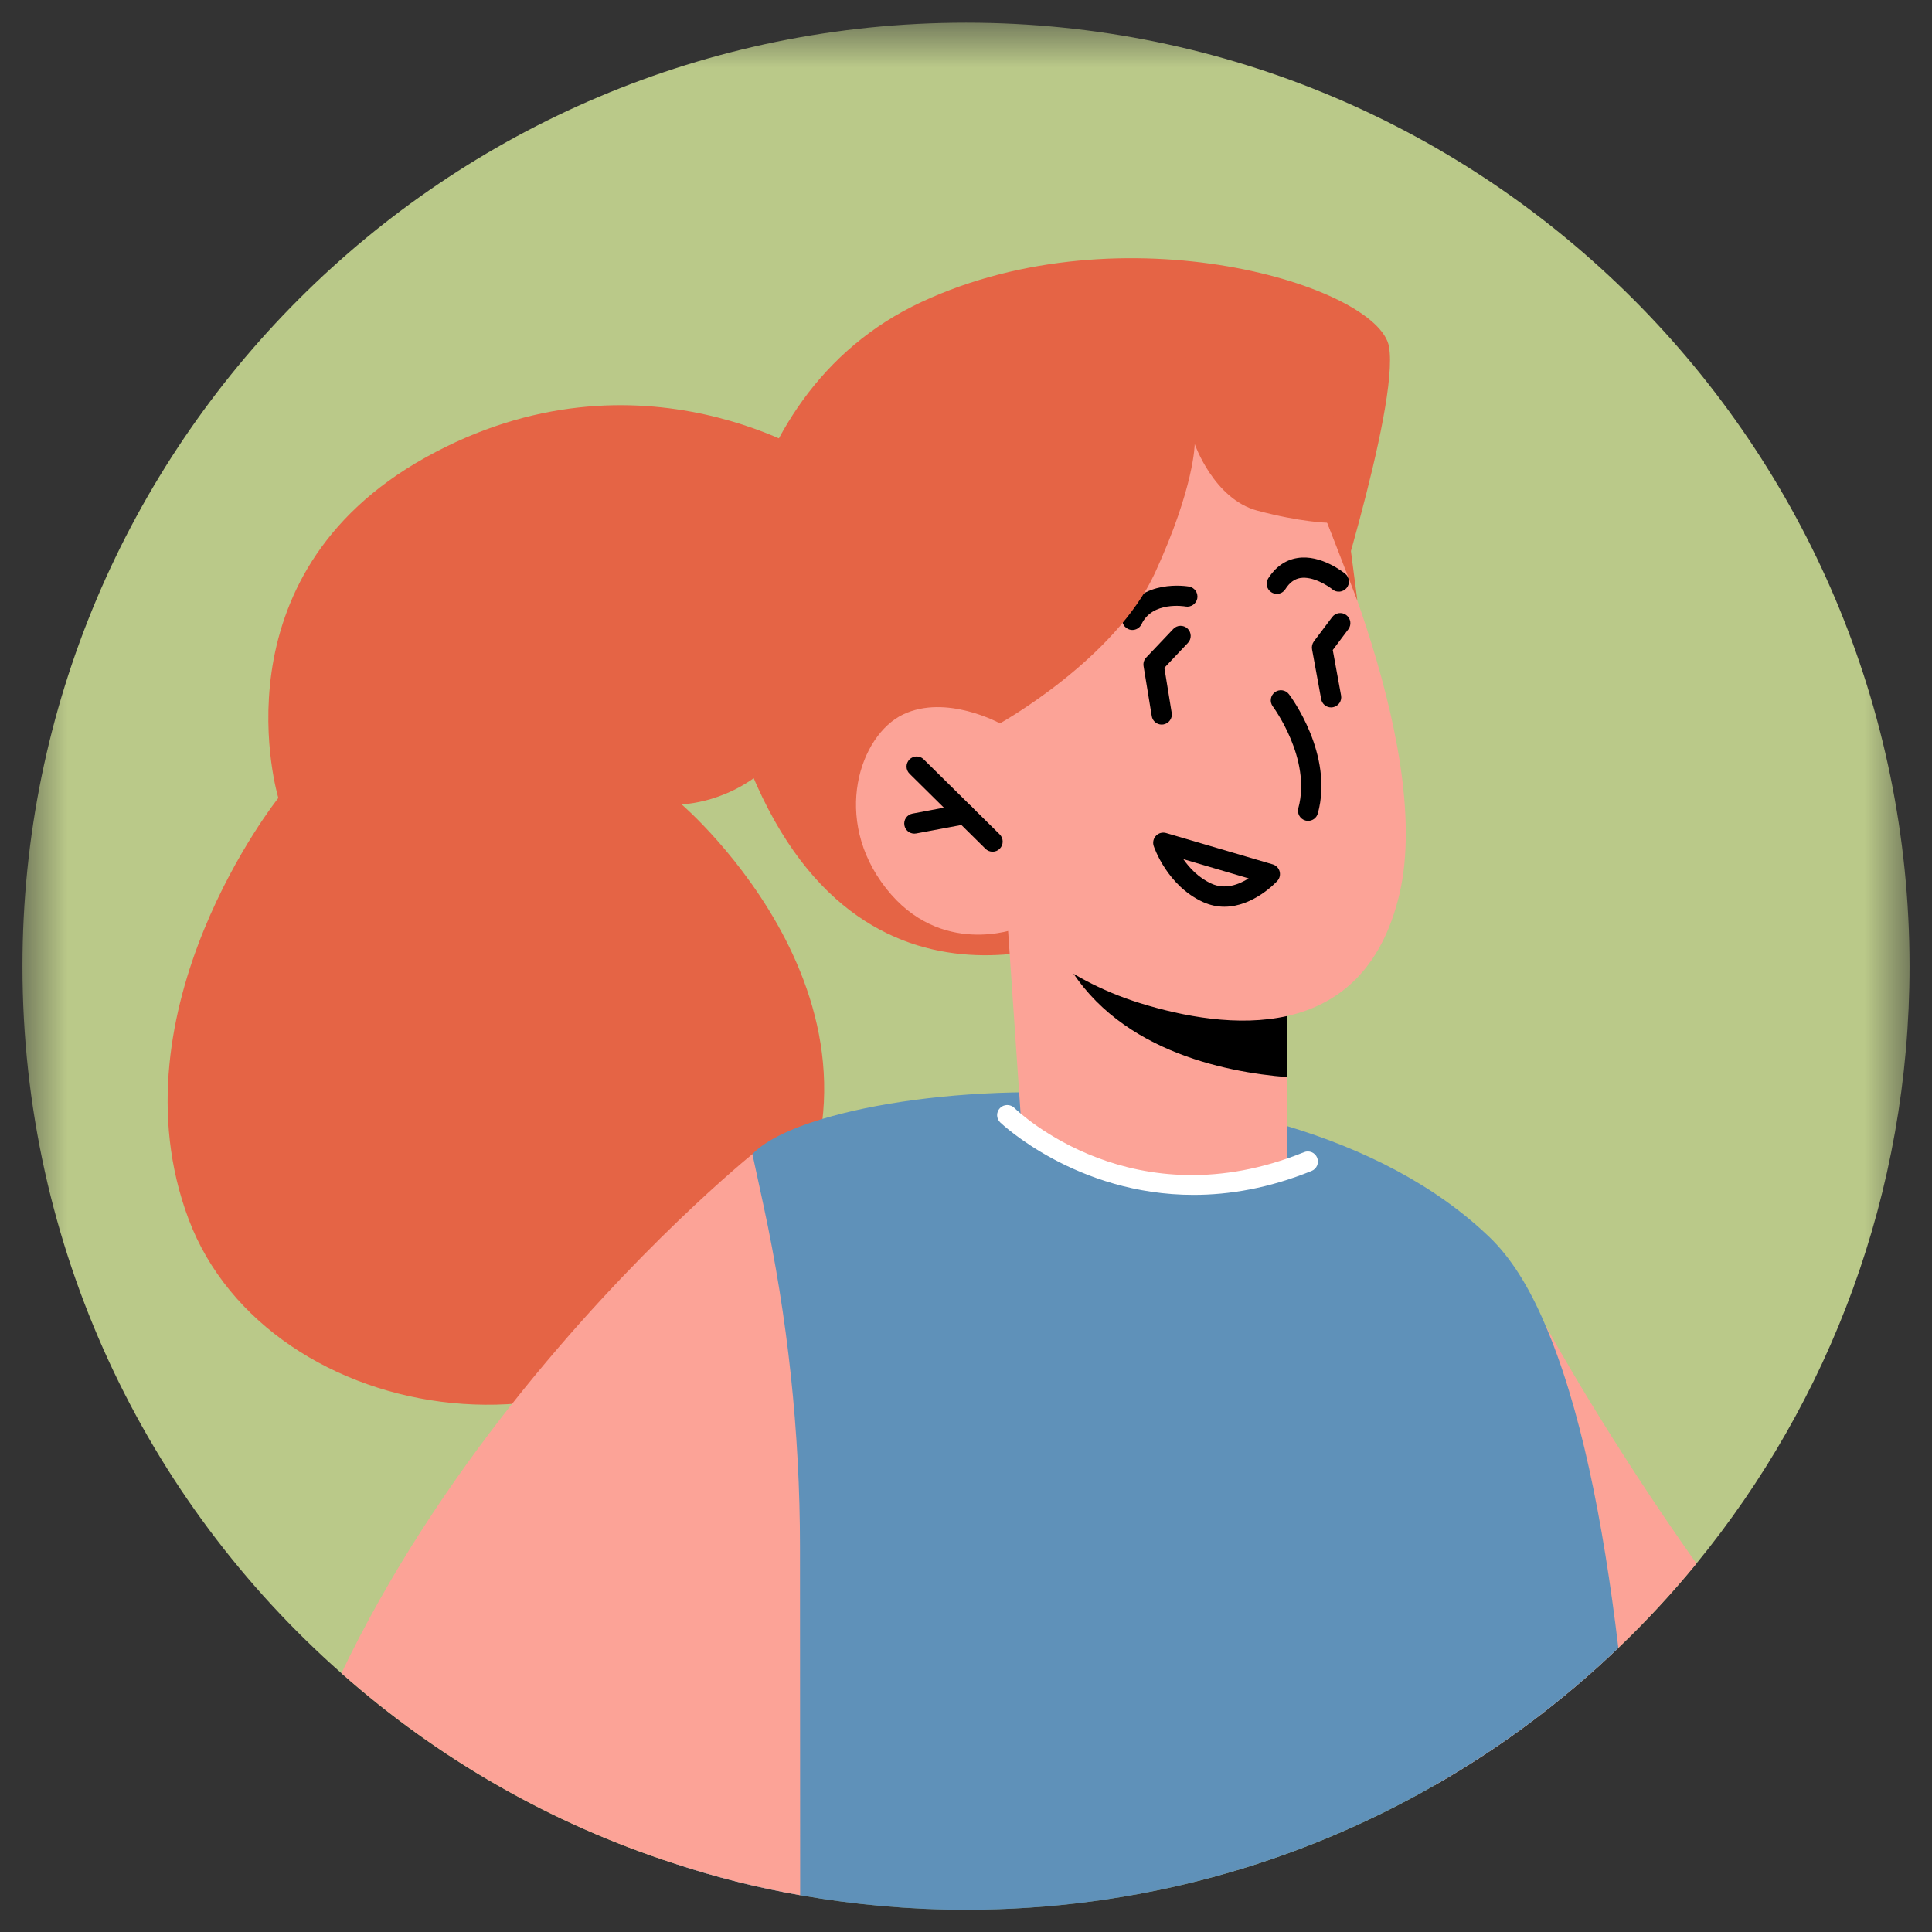<svg width="43" height="43" viewBox="0 0 43 43" fill="none" xmlns="http://www.w3.org/2000/svg">
<rect x="0" y="0" width="43" height="43" fill="#333333" stroke="none"/>
<mask id="mask0_0_4562" style="mask-type:alpha" maskUnits="userSpaceOnUse" x="0" y="0" width="43" height="43">
<path fill-rule="evenodd" clip-rule="evenodd" d="M0.5 0.505H42.5V42.505H0.5V0.505Z" fill="white"/>
</mask>
<g mask="url(#mask0_0_4562)">
<path fill-rule="evenodd" clip-rule="evenodd" d="M42.5 21.507C42.5 26.552 40.721 31.177 37.757 34.799C37.217 35.461 36.636 36.087 36.019 36.677C34.789 37.857 33.42 38.884 31.929 39.735C28.857 41.496 25.299 42.505 21.502 42.505C20.241 42.505 19.007 42.392 17.809 42.181C16.859 42.014 15.931 41.78 15.03 41.483C12.255 40.591 9.733 39.132 7.598 37.24C3.243 33.398 0.5 27.773 0.5 21.507C0.5 9.91 9.904 0.505 21.502 0.505C33.096 0.505 42.5 9.91 42.5 21.507Z" fill="#BAC989"/>
</g>
<path fill-rule="evenodd" clip-rule="evenodd" d="M18.304 10.262C18.304 10.262 14.26 7.521 9.478 10.178C4.695 12.833 6.195 17.76 6.195 17.76C6.195 17.76 2.445 22.462 4.197 27.133C5.949 31.804 13.74 33.132 17.2 27.864C20.66 22.596 15.167 17.9 15.167 17.9C15.167 17.9 19.624 17.876 18.304 10.262Z" fill="#E56445"/>
<path fill-rule="evenodd" clip-rule="evenodd" d="M37.757 34.799C37.216 35.461 36.635 36.087 36.018 36.677C34.789 37.857 33.419 38.884 31.929 39.735C31.969 33.592 34.379 29.461 34.379 29.461C34.545 29.768 35.798 32.029 37.757 34.799Z" fill="#FCA397"/>
<path fill-rule="evenodd" clip-rule="evenodd" d="M29.424 14.411C29.424 14.411 31.151 9.069 30.915 7.717C30.679 6.367 25.012 4.622 20.509 6.722C16.006 8.82 15.704 14.741 16.719 17.19C19.333 23.496 24.767 20.594 24.767 20.594C24.767 20.594 33.426 17.955 29.424 14.411Z" fill="#E56445"/>
<path fill-rule="evenodd" clip-rule="evenodd" d="M36.019 36.677C34.789 37.857 33.42 38.884 31.929 39.735C28.858 41.496 25.299 42.505 21.503 42.505C20.241 42.505 19.007 42.392 17.809 42.181C16.859 42.014 15.931 41.78 15.03 41.483C15.26 37.028 15.562 32.434 15.936 29.345C16.174 27.367 16.445 26.007 16.746 25.687C17.017 25.399 17.557 25.128 18.305 24.903C19.462 24.557 21.084 24.322 22.881 24.309C24.732 24.286 26.759 24.503 28.641 25.061C30.348 25.575 31.938 26.367 33.154 27.538C33.623 27.988 34.033 28.642 34.38 29.461C35.168 31.277 35.681 33.835 36.019 36.677Z" fill="#5F91B9"/>
<path fill-rule="evenodd" clip-rule="evenodd" d="M28.637 21.398L28.642 21.53L28.639 24.029L28.644 25.988C28.644 25.988 28.822 26.437 26.644 26.381C23.724 26.293 22.731 25.021 22.731 25.021L22.418 20.441L23.308 20.58L28.637 21.398Z" fill="#FCA397"/>
<path fill-rule="evenodd" clip-rule="evenodd" d="M28.646 21.665L28.639 23.972C27.263 23.863 24.747 23.374 23.651 21.262C23.566 21.09 23.508 20.935 23.486 20.805L28.636 21.63L28.646 21.665Z" fill="black"/>
<path fill-rule="evenodd" clip-rule="evenodd" d="M29.081 10.605C29.081 10.605 31.95 16.492 31.147 19.9C30.343 23.308 27.252 22.906 25.388 22.331C23.525 21.756 22.625 20.665 22.625 20.665C22.625 20.665 20.934 21.319 19.72 19.771C18.506 18.224 19.137 16.362 20.099 15.902C21.061 15.441 22.255 16.1 22.255 16.1L21.27 14.395C21.27 14.395 24.742 5.379 29.081 10.605Z" fill="#FCA397"/>
<path fill-rule="evenodd" clip-rule="evenodd" d="M29.114 18.27C29.095 18.27 29.075 18.267 29.055 18.262C28.935 18.229 28.864 18.106 28.897 17.985C29.194 16.889 28.337 15.734 28.329 15.723C28.254 15.623 28.273 15.483 28.373 15.408C28.471 15.333 28.612 15.351 28.688 15.451C28.729 15.505 29.688 16.791 29.331 18.104C29.304 18.204 29.213 18.27 29.114 18.27Z" fill="black"/>
<path fill-rule="evenodd" clip-rule="evenodd" d="M22.091 18.956C22.034 18.956 21.977 18.935 21.933 18.891L20.244 17.221C20.155 17.134 20.154 16.992 20.242 16.903C20.329 16.815 20.471 16.813 20.56 16.902L22.25 18.571C22.338 18.659 22.339 18.801 22.251 18.89C22.208 18.934 22.15 18.956 22.091 18.956Z" fill="black"/>
<path fill-rule="evenodd" clip-rule="evenodd" d="M20.35 18.554C20.244 18.554 20.149 18.478 20.129 18.37C20.106 18.248 20.187 18.131 20.309 18.108L21.43 17.897C21.553 17.875 21.67 17.955 21.693 18.077C21.716 18.199 21.636 18.317 21.513 18.34L20.392 18.55C20.378 18.552 20.364 18.554 20.35 18.554Z" fill="black"/>
<path fill-rule="evenodd" clip-rule="evenodd" d="M26.337 19.122C26.474 19.319 26.678 19.537 26.961 19.666C27.266 19.807 27.573 19.688 27.791 19.55L26.337 19.122ZM27.25 20.181C27.098 20.181 26.938 20.15 26.774 20.076C25.978 19.712 25.689 18.863 25.677 18.828C25.651 18.748 25.671 18.661 25.729 18.601C25.787 18.54 25.874 18.517 25.955 18.541L28.327 19.238C28.401 19.26 28.459 19.319 28.48 19.394C28.501 19.468 28.482 19.549 28.43 19.606C28.404 19.635 27.896 20.181 27.25 20.181Z" fill="black"/>
<path fill-rule="evenodd" clip-rule="evenodd" d="M25.203 14.021C25.171 14.021 25.138 14.014 25.107 13.999C24.994 13.947 24.946 13.812 24.999 13.7C25.389 12.872 26.423 13.049 26.466 13.055C26.588 13.078 26.669 13.194 26.648 13.317C26.626 13.438 26.508 13.52 26.387 13.499C26.357 13.493 25.648 13.378 25.407 13.892C25.368 13.973 25.287 14.021 25.203 14.021Z" fill="black"/>
<path fill-rule="evenodd" clip-rule="evenodd" d="M28.418 13.218C28.376 13.218 28.335 13.206 28.297 13.182C28.192 13.116 28.161 12.977 28.227 12.872C28.389 12.618 28.612 12.461 28.874 12.42C29.403 12.332 29.919 12.752 29.941 12.77C30.037 12.849 30.051 12.991 29.972 13.086C29.893 13.182 29.751 13.197 29.656 13.118C29.551 13.033 29.222 12.822 28.943 12.864C28.81 12.886 28.7 12.967 28.608 13.113C28.565 13.181 28.492 13.218 28.418 13.218Z" fill="black"/>
<path fill-rule="evenodd" clip-rule="evenodd" d="M29.626 15.745C29.519 15.745 29.425 15.669 29.405 15.56L29.202 14.451C29.191 14.39 29.206 14.326 29.243 14.275L29.65 13.734C29.725 13.635 29.866 13.615 29.965 13.69C30.065 13.765 30.085 13.905 30.01 14.005L29.663 14.467L29.848 15.479C29.87 15.602 29.789 15.719 29.667 15.741C29.653 15.744 29.64 15.745 29.626 15.745Z" fill="black"/>
<path fill-rule="evenodd" clip-rule="evenodd" d="M25.856 16.127C25.747 16.127 25.652 16.049 25.634 15.938L25.452 14.825C25.441 14.756 25.462 14.685 25.511 14.634L26.113 13.999C26.198 13.908 26.341 13.905 26.431 13.99C26.521 14.076 26.525 14.219 26.439 14.309L25.915 14.863L26.078 15.866C26.099 15.988 26.015 16.104 25.892 16.124C25.88 16.126 25.867 16.127 25.856 16.127Z" fill="black"/>
<path fill-rule="evenodd" clip-rule="evenodd" d="M22.255 16.1C22.255 16.1 24.826 14.667 25.707 12.749C26.588 10.83 26.59 9.883 26.59 9.883C26.59 9.883 27.017 11.106 27.981 11.364C28.946 11.622 29.54 11.634 29.54 11.634L30.211 13.37L29.668 9.193C29.668 9.193 27.033 7.902 26.687 7.913C26.341 7.926 22 8.862 21.757 9.133C21.513 9.405 20.255 12.846 20.255 12.846L20.213 14.382L22.255 16.1Z" fill="#E56445"/>
<path fill-rule="evenodd" clip-rule="evenodd" d="M17.809 42.181C16.859 42.014 15.931 41.78 15.03 41.482C12.256 40.591 9.734 39.131 7.599 37.24C8.68 34.979 10.053 32.948 11.4 31.241C14.116 27.804 16.746 25.687 16.746 25.687L16.993 26.829C17.533 29.328 17.805 31.88 17.805 34.437C17.805 37.005 17.809 39.473 17.809 42.181Z" fill="#FCA397"/>
<path fill-rule="evenodd" clip-rule="evenodd" d="M26.564 26.594C23.952 26.594 22.282 25.001 22.26 24.98C22.171 24.893 22.17 24.751 22.256 24.662C22.343 24.573 22.486 24.572 22.575 24.657C22.681 24.761 25.232 27.181 29.023 25.644C29.137 25.597 29.27 25.653 29.316 25.768C29.363 25.884 29.307 26.015 29.192 26.061C28.242 26.447 27.359 26.594 26.564 26.594Z" fill="white"/>
</svg>
